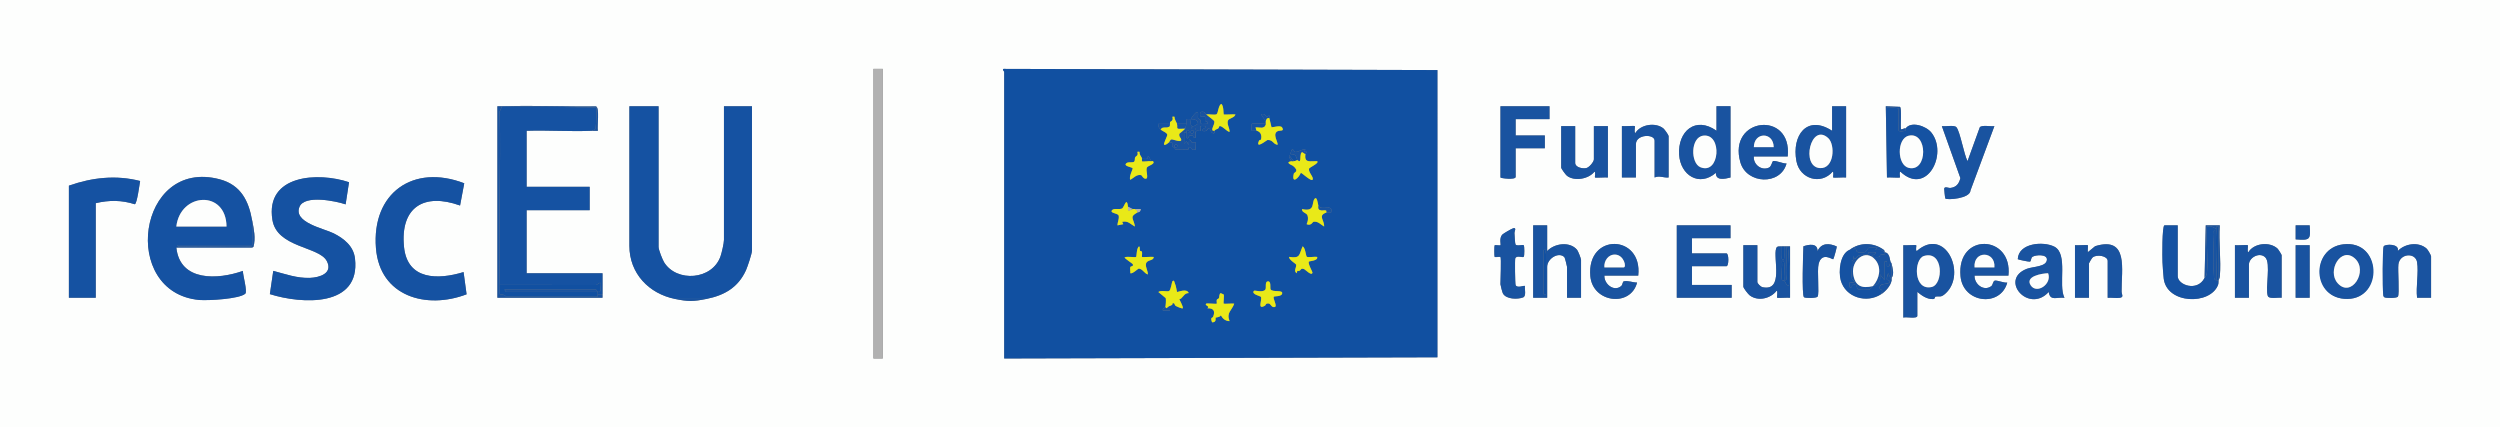 <?xml version="1.0" encoding="UTF-8"?>
<svg id="Warstwa_1" xmlns="http://www.w3.org/2000/svg" version="1.1" viewBox="0 0 513.84 87.84">
  <rect x="0" y="0" width="513.84" height="87.84" fill="#808080" stroke="none"/>
  <!-- Generator: Adobe Illustrator 29.6.1, SVG Export Plug-In . SVG Version: 2.1.1 Build 9)  -->
  <defs>
    <style>
      .st0 {
        fill: #b1b1b1;
      }

      .st1 {
        fill: #fdfefd;
      }

      .st2 {
        fill: #1953a0;
      }

      .st3 {
        fill: #1552a2;
      }

      .st4 {
        fill: #e9e918;
      }

      .st5 {
        fill: #1150a1;
      }
    </style>
  </defs>
  <path class="st1" d="M513.84,0v87.84H0V0h513.84ZM181.44,14.16h-1.92v59.52h1.92V14.16ZM295.44,14.4l-89.16-.24c-.36.09.12.52.12.6v58.92l89.04-.24V14.4ZM103.2,21.84c-.32,0-.64,0-.96,0v39.36s21.6,0,21.6,0c0-.24,0-.48,0-.72.04-1.43-.03-2.89,0-4.32h-15.6v-12.96h12.96v-4.8h-12.96v-11.52c4.46-.15,8.98.2,13.44,0,.4-.02.8.02,1.2,0-.18-.9.4-4.75-.39-5.01-6.26.08-12.56-.23-18.81-.03-.16,0-.32,0-.48,0ZM138.72,61.44c2.74.56,3.74.55,6.48,0,3.69-.74,6.52-2.35,8.13-5.91.32-.72,1.23-3.41,1.23-4.05v-29.64h-5.76v27.48c0,.66-.46,2.67-.71,3.37-1.71,4.88-8.99,5.37-11.58,1.24-.36-.57-1.15-2.59-1.15-3.17v-28.92h-6v28.68c0,5.71,4.05,9.84,9.36,10.92ZM318.48,21.84h-10.08v14.64c0,.16,3.12.55,3.12-.12v-5.88h6v-2.64h-6v-3.36h6.96v-2.64ZM355.68,21.84h-2.88v5.04c-4.3-3.06-7.97.08-7.68,4.92.26,4.21,4.13,6.69,7.56,3.73-.06,1.68,1.82,1.26,3,.96v-14.64ZM379.44,21.84h-2.88v5.04c-5.19-3.38-8.33.97-7.33,6.25.69,3.66,5.02,4.98,7.45,2.15.31.18,0,1.08.12,1.2.09.1,2.21-.07,2.64,0v-14.64ZM387.84,36.48c.43-.07,2.55.1,2.64,0,.12-.12-.19-1.02.12-1.2,5.38,5.1,9.86-3.65,6.36-8.04-1.08-1.36-4.19-2.39-5.28-.84-.27-.14-.91.37-.96.12-.14-.71.21-4.34-.22-4.56l-2.9-.12.24,14.64ZM342.96,36.48v-8.52c0-.19-.82-1.36-1.07-1.57-1.62-1.31-4.7-.83-5.77.96-.32-.23.02-1.3-.12-1.44-.1-.1-2.21.07-2.64,0v10.56h2.88v-6.84c0-2.07,3.84-2.16,3.84-.72v7.56c1-.44,1.84.1,2.88,0ZM367.44,32.16c.98-9.53-12.4-8.07-9.73,1.21,1.3,4.51,8.26,4.79,9.49.23-.74.05-2.11-.62-2.73-.5-.26.05-.33,1.08-.87,1.34-1.55.74-3.29-.67-3.12-2.28h6.96ZM323.76,25.92h-2.88v8.52c0,.22.91,1.48,1.19,1.69,1.53,1.18,4.45.69,5.65-.85.31.18,0,1.08.12,1.2.09.1,2.21-.07,2.64,0v-10.56h-2.88v6.84c0,.51-.98,1.68-1.57,1.79-.79.15-2.27-.15-2.27-1.07v-7.56ZM404.4,33.12c-.73-1.34-1.52-6.05-2.28-6.96-.43-.51-2.29-.12-3-.24l3.81,10.68c-.27,1.16-.83,1.87-2.05,2.03-.38.05-1.18-.4-1.28.14-.02.1.17,1.96.24,2.03.33.35,5.1.04,5.17-1.67l4.91-13.21c-.72.12-2.57-.28-3,.24l-2.52,6.96ZM14.16,38.16v23.04h5.52v-19.44c2.72-.65,5.34-.65,8.02.22.47-.12.97-4.04,1.1-4.78-4.96-1.27-9.86-.72-14.64.96ZM51.84,45.36c-.72-4.1-2.34-7.38-6.71-8.53-16.93-4.44-20.53,23.3-4.17,24.81,1.72.16,8.27-.19,9.46-1.29.48-.45-.51-3.8-.49-4.68-5.11,1.81-12.94,2.26-13.68-4.8h15.6s.24-.12.24-.12c.52-1.83.07-3.65-.24-5.4ZM71.74,37.46c-6.33-2.14-17.24-1.58-15.76,7.72.92,5.77,9.62,5.46,11.19,8.49,1.3,2.51-1.48,3.37-3.45,3.45-2.67.11-5.05-.78-7.56-1.44l-.7,4.78c6.59,2.08,18.65,2.73,17.5-7.3-.29-2.57-2.26-4.13-4.4-5.2-2-1-8.38-2.22-7-5.47,1.06-2.49,7.44-1.18,9.47-.48l.7-4.54ZM94.56,42.24l.86-4.57c-10.51-4.06-19.05,2.01-18.15,13.34.79,9.94,10.37,12.64,18.63,9.48l-.62-4.57c-5.22,1.6-11.55,1.69-12.24-5.16-.82-8.15,4.06-11.2,11.52-8.52ZM318,46.32h-2.88v14.88h2.88v-6.36c0-1.7,2.39-3.16,3.54-1.98.1.1.54,1.84.54,1.98v6.36h2.88v-7.8c0-.26-.59-1.78-.82-2.06-1.49-1.77-4.64-1.34-6.14.26v-5.28ZM355.68,46.32h-11.04v14.88h11.28v-2.64h-8.16v-3.84h7.08c.53,0,.53-2.64,0-2.64h-7.08v-3.12h7.92v-2.64ZM456,57.6c.03-.17.22-.36.26-.81.28-3.34-.24-7.08-.02-10.47h-2.88l-.24,10.8c-1.49,2.91-5.52,1.47-5.52-.36v-10.44h-2.73c-.51.13-.44,6.68-.4,7.57.05.97.14,2.43.25,3.35.64,5.29,9.56,5.51,11.17,1.31.14-.36.06-.66.11-.96ZM474.72,46.32h-2.88v2.88c2.98.21,3.09.1,2.88-2.88ZM308.4,52.8c.2.2,0,4.85,0,5.64,0,.17.39,1.68.51,1.89.67,1.22,3,1.25,4.13.82.73-.27.31-1.67.4-2.35-.17-.17-1.59.53-1.92-.18-.11-.25-.17-5.26-.07-5.51.29-.69,1.5-.08,1.74-.31.16-.16.16-2.22,0-2.37-.18-.18-1.41.23-1.69-.15-.11-.14-.19-1.97-.22-2.38-.02-.31.5-1.15-.24-.97-.31.07-2.07,1.09-2.28,1.33-.66.75-.22,2.04-.35,2.17-.09.09-1.11-.09-1.2,0s-.09,2.32,0,2.4,1.11-.08,1.2,0ZM336.72,56.64c.93-8.51-10.64-8.84-9.85.13.48,5.48,8.28,6.45,9.61,1.31-.83.01-1.91-.46-2.72-.25-.3.08-.19.67-.57.99-1.48,1.21-3.52-.45-3.43-2.17h6.96ZM377.51,50.65c-1.56-.68-3.14-.78-3.95.95.02-1.66-1.71-1.38-2.9-.98-.06,1.28-.36,10.14.12,10.47.32.22,2.56.21,2.79-.12.41-.59-.14-5.37.22-6.74.67-2.56,2.85-.84,3-.95.11-.08.79-2.51.71-2.63ZM380.16,51.36c-1.98.84-2.3,4.45-1.81,6.25.97,3.55,5.32,4.81,8.29,2.87.93-.61,1.98-1.75,2.16-2.88.02-.15-.01-.32,0-.48.57-.81.19-2,0-2.88-.05-.23-.2-.36-.24-.48-.17-.51-.11-.99-.51-1.54-.26-.37-.63-.32-.69-.38-.03-.03.05-.33-.17-.48-2.1-1.55-4.93-1.6-7.03,0ZM391.2,50.4v14.88c.53-.22,2.88.32,2.88-.36v-4.92c.91.74,1.99,1.53,3.25,1.47.45-.02.31-.48.51-.51.92-.13,1.06.28,2.12-.72,4.27-4.03-.14-13.77-6-8.64-.31-.18,0-1.08-.12-1.2-.09-.1-2.21.07-2.64,0ZM412.8,56.64c.88-8.46-10.67-8.92-9.85.13.51,5.57,8.2,6.45,9.61,1.31-.68.11-2-.49-2.54-.4-.41.07-.39.88-.75,1.14-1.55,1.13-3.5-.41-3.44-2.18h6.96ZM424.32,61.2c-1.33-2.58.82-9.04-2.09-10.5-2.29-1.15-7.36-.74-7.5,2.58.07.1,2.29.55,2.48.51.31-.06.17-.76.55-1,.64-.41,3.03-.59,2.96.6-.08,1.49-2.88,1.38-4.14,1.88-5.75,2.24.39,9.28,4.51,4.75.29,1.95,1.66,1.01,3.24,1.2ZM433.2,61.2c.8-.08,1.75.12,2.52,0,.87-.13.36-.67.35-1.31-.06-4.37,1.54-11.44-5.43-9.3l-1.51,1.24c-.06-.3.08-1.36,0-1.44-.1-.1-2.21.07-2.64,0v10.8h2.88v-7.08c0-.07.6-1.08.73-1.19.85-.72,3.11-.34,3.11.71v7.56ZM468.96,61.2v-8.76c0-.09-.67-1.17-.83-1.33-1.62-1.51-4.87-1.15-6.01.73-.3-.02,0-1.32-.12-1.44-.1-.1-2.21.07-2.64,0v10.8h2.88v-6.84c0-1.42,2.19-2.65,3.37-1.45s-.04,6.25.5,7.9c.24.73,2.19.27,2.85.39ZM481.62,50.22c-6.8.83-6.27,11.34.89,11.22s7.04-12.19-.89-11.22ZM496.8,53.88c.36,2.08-.27,5.12,0,7.32h2.88v-8.52c0-.2-.67-1.35-.9-1.56-1.63-1.49-4.49-1.07-5.94.48.41-1.55-2.56-1.46-2.89-.97-.28.4-.24,8.74-.12,9.75.03.26,0,.55.24.72.32.22,2.56.21,2.79-.12.36-.52-.04-5.45.1-6.62.26-2.28,3.48-2.54,3.85-.47ZM366.24,50.64c-.41.04-.98-.15-1.17.39-.69,2.06,1.64,8.9-2.79,8-.4-.08-1.08-.76-1.08-1.08v-7.56h-2.88v8.52c0,.28.99,1.56,1.32,1.8,1.73,1.29,4.31.63,5.52-.96.3.02,0,1.32.12,1.44.09.09,2.21-.07,2.64,0v-10.56c-.16-.01-.32.01-.48,0-.08,0-.16,0-.24,0-.16,0-.32,0-.48,0s-.32-.02-.48,0ZM474.72,50.4h-2.88v10.8h2.88v-10.8Z"/>
  <path class="st5" d="M295.44,14.4v59.04l-89.04.24V14.76c0-.08-.48-.51-.12-.6l89.16.24ZM249.6,26.88c.29-.35.53-.3.79-.48.18-.13.17-.49.3-.49.62-.01,1.38,1.07,2.03,1.21.07-.75-.61-1.6-.32-2.34.21-.52,1.36-.54,1.53-1.26-.4-.07-2.32.09-2.4,0-.08-.08.03-1.72-.48-2.16-.64.21-.64,1.9-1,2.12s-1.6-.06-2.12.04c-.37-.29-.3-.71-1.2-.48-.35,1.53.77.75.96.96.06.07-.06.55,0,.79.07.29.7,0,.48.65-1.92.12-1.13.05-1.45-.77-.09-.22-.43-.18-.47-.35-.11-.46.27-1.75-.49-1.13-.2.17-.91,1-.95,1.29.66,0,1.41.15,1.42.95-1.29.91-1.65.74-1.42-.95-.21,0-.92-.04-.96,0-.07.06.05.73,0,.96h-1.92c-.09-.26-.31-.54-.48-1.08-.1-.33.17-.43-.48-.36.3.87-.37.91-.47,1.13-.05.11.02.26,0,.32h-2.4c-.07.56.1.84.48,1.2.31.29,1.34.61,1.37,1.08.02.24-.85,1.84-.65,2.04.4.06.66-.26.96-.48,1.19-.23.48.54.77.91.1.12.4.02.43.05-.26-.26.21-.75.48-.48s-.22.73-.48.48c.03.03-.11.41.16.48.24.06,2.33.06,2.57,0,.27-.07-.04-.6.51-.49.12.03.18.82,1.08.48-.04-.3.07-1.38,0-1.44-.07-.06-.55.06-.79,0-.12-.03-.68-1.56-.65.48l-.48-.72-.48.48v-2.4s.46.26.48.24c.03-.03-.03-.99.48-.48s-.45.44-.48.48-.03.92,0,.96c.34.44.44-.47.83-.49.95-.07.28.6,1.09.49-.38-2.14.73-1.2.96-1.44.08-.08-.09-.88,0-.96.03-.03.92-.03.96,0,.51.41-.99.55-.48.96.26.21,1.04.01,1.08-.48.53-.14.43.75.96.96s.31-.42.36-.48ZM260.88,24.24c-.04-.11.05-.45,0-.48-.07-.05-.41.25-.58.24-.07,0-.32-.84-1.1-.48l.96,1.44c-.03.15.03.33,0,.48-.47-.07-2.78-.1-2.88,0-.05.05-.06,1.39,0,1.44.08.07.71-.04.96,0,.84.14,1.17.92.95,1.76-.04.18-.37.17-.39.23-.91,2,1.56-.09,1.72-.09,1.17-.05,1.08.81,2.04.99.3-.35-1.29-2.38.2-2.86.32-.1,1.29.13.75-.72-.32-.5-2.06.06-2.15-.02-.07-.07-.33-1.48-.48-1.92ZM268.32,31.68l.3-.48h-.55s.25-.48.25-.48c-.81-.13-1.24.52-2.05.51-.47,0-.55-1.49-1.07.45,1.16.02,1.1.27,1.44,1.2-.1.01-.3.24-.72.24l-.96-1.2c-.16.2.42,1.17.48,1.2-1.49.28.14.83.3.96,1.42,1.15.25,1.34.18,1.6-.52,2.24,1.01.94,1.44-.16.11-.08,2.09,1.79,2.39,1.44.4-.46-.8-1.4-.72-2.24.03-.34,2.2-1.14,1.68-1.6-1.39-.04-2.7.48-2.4-1.44ZM234.72,32.64c-.08-.48-.29-.43-.49-1.06-.1-.3.23-.46-.47-.38.26.84-.28.84-.46,1.15-.11.21.03.71-.24.91-.36.26-1.42-.13-1.7.46-.22.48,1.26.61,1.43.86.1.15-.85,1.83-.47,2.38.73-.41,1.28-1.16,2.23-.96.13.03.47.86,1,.72.55-.09-.08-1.63.15-2.25.16-.43,1.89-.73,1.26-1.35-.06-.05-.28.06-.33,0-.08-.08-.53-1.21-.72-.96.11.75-.67.45-1.2.48ZM270.96,42.24c-.1-.33-.25-1.88-.72-1.44-.77.73.22,2.83-2.64,2.16-.07.77.96.73,1.15,1.36.18.58.05,1.22-.2,1.75.9.41,1.28-.46,1.36-.48.92-.22,1.52.56,2.24.96.07-1.36-1.37-2.25.48-2.88.22-.08.68.06.96,0,.47-1.97-1.92-.15-2.64-1.44ZM231.84,42.48c-.26-2.18-.8.12-1.2.36-.55.33-1.85-.19-2.16.48-.24.52,1.32.5,1.44,1.01.16.64-.26,1.35-.25,1.99l1.2-.24-.24-.48c1.22-.29,1.7.48,2.64.96-.29-1.75-1.21-1.93.48-2.88.24-.13.58.09.72-.72-.4.02-.81-.03-1.2,0-.16.01-.32-.02-.48,0l-.96-.48ZM234.32,51.54c-.15-.35.04-.74-.19-.89-.54.26-.51,2.04-.61,2.15-.19.18-1.98-.2-2.39.13.15.28,1.62,1.23,1.67,1.33.31.52-.43.44-.48.63-.09.36.05.88,0,1.28.51.16,1.59-1,1.78-.97.8.13,1.09.99,1.82,1.21.06-.72-.51-1.47-.38-2.18.18-.93,1.62-.55,1.58-1.42-.4-.07-2.32.09-2.4,0-.06-.07.07-.74,0-1.04-.05-.18-.37-.16-.4-.23ZM268.59,52.77c-.22-.14-.27-1.87-.87-2.12-.76,1.77-.42,2.5-2.76,2.16-.14.55,1.42,1.39,1.44,1.61.08.61-.6,1.27.12,1.75l.11-.48c.92.16.5-.74,1.43-.36.19.08,1.57,1.5,1.69.71.03-.18-1.03-1.93-.72-2.27.1-.11,1.95-.17,1.68-.96-.49-.11-1.82.16-2.13-.03ZM240.48,62.88c.77-.3.38-.4.48-.47.46-.34.44.32.66.46s1.33.62,1.49.5c.08-.48-.77-1.83-.72-1.91.01-.02.22.03.37-.11.5-.45.74-1.12,1.55-1.1-.34-1.08-2.32-.13-2.4-.24-.06-.08-.2-1.33-.46-1.82-.09-.17-.09-.78-.5-.34-.08.08-.31,1.71-.64,1.95s-1.67-.21-2.24.22l1.52,1.26c.1.3,0,1.59-.08,1.85-.03.1-.68.24-.48.72h1.44s0-.96,0-.96ZM261.16,59.48c-.17-.28.21-1.8-.64-1.64-.55.11-.23,1.31-.42,1.63-.44.79-2.2.14-2.35.29-.68.69,1.32,1.11,1.4,1.24.35.56-.85,2.78.81,1.85.29-.16.09-.52.79-.47.43.03.57.85,1.2.74.74-.13-.45-1.78-.11-2.16.06-.07,1.44,0,1.65-.51.42-1.02-1.92-.29-2.33-.97ZM251.5,60.51s-.55-.26-.58-.26c-.35.02-.28.81-.38,1-.11.22-.37.18-.45.38-.09.23.05.69-.01.77-.1.12-2.01-.12-2.16,0-.46.39.87.49.24.96,1.27-.05,1.66.57,1.18,1.74-.12.29-.64-.01-.22,1.14,1,.05.67-.89.72-.95.07-.07.91-.07,1.08-.49.4.7.94,1.17,1.8,1.2-.7-1.8.47-2.16.96-3.6-.38-.07-2.07.09-2.16,0-.12-.12.15-1.68-.02-1.9Z"/>
  <path class="st3" d="M138.72,61.44c-5.31-1.08-9.36-5.21-9.36-10.92v-28.68h6v28.92c0,.58.8,2.6,1.15,3.17,2.59,4.13,9.86,3.64,11.58-1.24.25-.7.71-2.71.71-3.37v-27.48h5.76v29.64c0,.64-.91,3.33-1.23,4.05-1.61,3.56-4.44,5.17-8.13,5.91h-6.48Z"/>
  <path class="st3" d="M103.68,21.84l18.96.24c-.04,1.34-.06,2.9-.22,4.22-.07.53-.45.29-.74.58-4.46.2-8.98-.15-13.44,0v11.52h12.96v4.8h-12.96v12.96h15.6c-.03,1.43.04,2.89,0,4.32h-.96c.05-.13-.05-.42,0-.48.02-.03.42.1.49-.16.12-.47-.09-1.23,0-1.76l-.82.5-19.82-.02c-.3-11.87.24-23.78-.02-35.66l.5-1.06c.16,0,.32,0,.48,0Z"/>
  <path class="st3" d="M51.84,45.36v5.04h-15.36c-.05.42.54.23.84.24,4.63.19,9.31-.15,13.94,0,.22,0,.47.03.58.25h-15.6c.74,7.06,8.57,6.61,13.68,4.8-.02.89.97,4.24.49,4.68-1.19,1.1-7.74,1.44-9.46,1.29-16.35-1.51-12.75-29.25,4.17-24.81,4.37,1.15,6,4.43,6.71,8.53ZM46.56,46.56c-.09-7.58-9.5-7.01-10.32,0h10.32Z"/>
  <path class="st3" d="M71.74,37.46l-.7,4.54c-2.04-.69-8.42-2-9.47.48-1.38,3.25,5,4.47,7,5.47,2.14,1.08,4.11,2.63,4.4,5.2,1.15,10.04-10.91,9.39-17.5,7.3l.7-4.78c2.51.66,4.89,1.54,7.56,1.44,1.97-.08,4.75-.93,3.45-3.45-1.57-3.03-10.27-2.72-11.19-8.49-1.48-9.3,9.42-9.86,15.76-7.72Z"/>
  <path class="st3" d="M94.56,42.24c-7.45-2.68-12.33.37-11.52,8.52.69,6.85,7.02,6.76,12.24,5.16l.62,4.57c-8.26,3.16-17.84.46-18.63-9.48-.9-11.33,7.64-17.39,18.15-13.34l-.86,4.57Z"/>
  <path class="st3" d="M14.16,38.16c4.78-1.68,9.69-2.23,14.64-.96-.13.73-.63,4.66-1.1,4.78-2.68-.87-5.3-.87-8.02-.22v19.44h-5.52v-23.04Z"/>
  <rect class="st0" x="179.52" y="14.16" width="1.92" height="59.52"/>
  <path class="st2" d="M355.68,46.32v2.64h-7.92v3.12h7.08c.53,0,.53,2.64,0,2.64h-7.08v3.84h8.16v2.64h-11.28v-14.88h11.04Z"/>
  <path class="st2" d="M355.68,21.84v14.64c-1.18.3-3.06.72-3-.96-3.42,2.97-7.3.48-7.56-3.73-.3-4.83,3.37-7.98,7.68-4.92v-5.04h2.88ZM350.1,27.88c-2.67.33-2.65,5.65-.6,6.49,4,1.64,4.55-6.98.6-6.49Z"/>
  <path class="st2" d="M391.2,50.4c.43.07,2.55-.1,2.64,0,.12.12-.19,1.02.12,1.2,5.85-5.13,10.27,4.6,6,8.64-1.05.99-1.2.58-2.12.72-.2.03-.06.49-.51.51-1.26.07-2.34-.72-3.25-1.47v4.92c0,.68-2.35.14-2.88.36v-14.88ZM395.45,52.61c-2.13.63-2.21,7.23,1.58,6.38,2.43-.55,2.47-7.57-1.58-6.38Z"/>
  <path class="st2" d="M379.44,21.84v14.64c-.43-.07-2.55.1-2.64,0-.12-.12.19-1.02-.12-1.2-2.43,2.83-6.76,1.51-7.45-2.15-1-5.28,2.14-9.63,7.33-6.25v-5.04h2.88ZM375.77,28.39c-3.58-3.31-5.71,5.92-1.7,6.16,2.94.18,3.16-4.8,1.7-6.16Z"/>
  <path class="st3" d="M387.84,36.48v-14.4c.33-.11,2.4.12,2.4.24v4.44c0,.39.99.23,1.28.12.34-.12.11-.4.16-.48,1.09-1.55,4.2-.52,5.28.84,3.5,4.39-.98,13.14-6.36,8.04-.31.18,0,1.08-.12,1.2-.09.1-2.21-.07-2.64,0ZM392.33,27.89c-2.51.55-2.45,6.06,0,6.62,3.95.9,3.92-7.49,0-6.62Z"/>
  <path class="st3" d="M456,57.6c-.06.3.02.6-.11.96-1.61,4.2-10.53,3.97-11.17-1.31-.11-.93-.2-2.39-.25-3.35-.04-.89-.11-7.44.4-7.58h2.73v10.45c0,1.83,4.03,3.27,5.52.36.21-.4.41-.34.49-1.07.32-2.95-.25-6.47,0-9.49.98-.2,1.19.12,1.92.48,0,.08,0,.16,0,.24-.73-.13-.46.37-.48.83-.1,2.49-.22,6-.01,8.42.04.43-.06.94.49,1.07.13.03.32-.02.48,0Z"/>
  <path class="st2" d="M318.48,21.84v2.64h-6.96v3.36h6v2.64h-6v5.88c0,.67-3.12.28-3.12.12v-14.64h10.08Z"/>
  <path class="st2" d="M318,46.32v5.28c1.49-1.59,4.64-2.03,6.14-.26.23.28.82,1.8.82,2.06v7.8h-2.88v-6.36c0-.14-.44-1.89-.54-1.98-1.16-1.18-3.54.28-3.54,1.98v6.36h-2.88v-14.88h2.88ZM317.28,51.36v9.12h.48v-8.28c0-.22-.18-.51,0-.84h-.48Z"/>
  <path class="st2" d="M424.32,61.2c-1.58-.19-2.95.76-3.24-1.2-4.11,4.53-10.25-2.51-4.51-4.75,1.26-.49,4.06-.38,4.14-1.88.07-1.19-2.32-1.01-2.96-.6-.38.24-.24.94-.55,1-.19.04-2.41-.4-2.48-.51.14-3.32,5.22-3.73,7.5-2.58,2.92,1.46.77,7.92,2.09,10.5ZM420.96,56.16c-1.25.03-4.81.61-3.57,2.49s4.43-.29,3.57-2.49Z"/>
  <path class="st2" d="M404.4,33.12l2.52-6.96c.43-.52,2.28-.12,3-.24l-4.91,13.21c-.07,1.72-4.84,2.02-5.17,1.67-.07-.07-.25-1.93-.24-2.03.1-.53.9-.09,1.28-.14,1.22-.15,1.77-.87,2.05-2.03l-3.81-10.68c.72.12,2.58-.28,3,.24.76.91,1.55,5.62,2.28,6.96Z"/>
  <path class="st2" d="M367.44,32.16h-6.96c-.17,1.61,1.57,3.02,3.12,2.28.54-.26.61-1.29.87-1.34.62-.12,1.99.56,2.73.5-1.23,4.55-8.19,4.28-9.49-.23-2.67-9.28,10.71-10.74,9.73-1.21ZM364.56,30.24c-.04-3.17-4.04-3.17-4.08,0h4.08Z"/>
  <path class="st2" d="M481.62,50.22c7.93-.96,8.33,11.11.89,11.22s-7.68-10.4-.89-11.22ZM484.01,53.12c-2.84-2.56-5.81,2.54-3.53,5.09,2.81,3.15,6.37-2.54,3.53-5.09Z"/>
  <path class="st2" d="M496.8,53.88c-.36-2.07-3.58-1.8-3.85.47-.14,1.17.26,6.1-.1,6.62-.23.33-2.47.34-2.79.12-.25-.17-.21-.47-.24-.72-.12-1-.16-9.35.12-9.75.34-.49,3.3-.57,2.89.97,1.44-1.55,4.3-1.97,5.94-.48.24.21.9,1.36.9,1.56v8.52h-2.88c-.27-2.2.36-5.24,0-7.32Z"/>
  <path class="st2" d="M412.8,56.64h-6.96c-.07,1.77,1.89,3.31,3.44,2.18.36-.26.33-1.07.75-1.14.53-.09,1.86.51,2.54.4-1.41,5.14-9.11,4.26-9.61-1.31-.82-9.05,10.73-8.59,9.85-.13ZM409.92,54.96c.29-3.41-4.36-3.55-4.08,0h4.08Z"/>
  <path class="st2" d="M336.72,56.64h-6.96c-.09,1.72,1.95,3.39,3.43,2.17.38-.31.26-.91.57-.99.81-.2,1.89.27,2.72.25-1.33,5.13-9.13,4.17-9.61-1.31-.79-8.97,10.78-8.64,9.85-.13ZM329.76,54.96h3.96c.64,0,.08-2.51-1.69-2.63-1.44-.1-2.4,1.28-2.27,2.63Z"/>
  <path class="st2" d="M433.2,61.2v-7.56c0-1.05-2.26-1.44-3.11-.71-.13.11-.73,1.12-.73,1.19v7.08h-2.88v-10.8c.43.07,2.55-.1,2.64,0,.08.08-.06,1.14,0,1.44l1.51-1.24c6.97-2.14,5.37,4.93,5.43,9.3,0,.64.53,1.17-.35,1.31-.77.12-1.72-.08-2.52,0Z"/>
  <path class="st2" d="M468.96,61.2c-.65-.12-2.61.34-2.85-.39-.54-1.64.66-6.71-.5-7.9s-3.37.03-3.37,1.45v6.84h-2.88v-10.8c.43.07,2.55-.1,2.64,0,.12.12-.18,1.43.12,1.44,1.14-1.87,4.39-2.24,6.01-.73.17.15.83,1.24.83,1.33v8.76Z"/>
  <path class="st2" d="M323.76,25.92v7.56c0,.93,1.49,1.23,2.27,1.07.59-.12,1.57-1.28,1.57-1.79v-6.84h2.88v10.56c-.43-.07-2.55.1-2.64,0-.12-.12.19-1.02-.12-1.2-1.2,1.54-4.12,2.03-5.65.85-.28-.22-1.19-1.47-1.19-1.69v-8.52h2.88Z"/>
  <path class="st2" d="M342.96,36.48c-1.04.1-1.88-.44-2.88,0v-7.56c0-1.44-3.84-1.35-3.84.72v6.84h-2.88v-10.56c.43.07,2.54-.1,2.64,0,.14.14-.21,1.21.12,1.44,1.06-1.8,4.14-2.27,5.77-.96.25.2,1.07,1.37,1.07,1.57v8.52Z"/>
  <path class="st2" d="M367.44,50.64c.16.01.32-.02.48,0v10.56c-.43-.07-2.55.09-2.64,0-.12-.12.18-1.43-.12-1.44-1.21,1.59-3.79,2.26-5.52.96-.33-.24-1.32-1.52-1.32-1.8v-8.52h2.88v7.56c0,.31.68.99,1.08,1.08,4.42.9,2.1-5.94,2.79-8,.18-.54.75-.35,1.17-.39.02.6-.03,1.2,0,1.8.01.32-.2,1,.36.84.28-.08.04-2.2.12-2.64.16,0,.32,0,.48,0-.19,2.08.26,4.58,0,6.6-.04.35-.19.75-.48.36-.1-1.11.14-2.41,0-3.48-.04-.35-.18-.74-.48-.35.17,1.02-.24,2.78,0,3.68.07.27.46.13.48.16.05.05.6,1.42.96.96.24-.31-.01-6.97-.24-7.92Z"/>
  <path class="st2" d="M308.4,52.8c-.09-.08-1.11.09-1.2,0s-.09-2.32,0-2.4c.09-.09,1.11.09,1.2,0,.13-.13-.31-1.42.35-2.17.21-.24,1.97-1.25,2.28-1.33.74-.18.23.67.24.97.03.41.11,2.24.22,2.38.28.39,1.51-.02,1.69.15.16.16.16,2.22,0,2.37-.24.24-1.45-.38-1.74.31-.11.25-.05,5.26.07,5.51.33.72,1.75.01,1.92.18-.1.69.32,2.08-.4,2.35-1.13.43-3.46.4-4.13-.82-.12-.21-.51-1.72-.51-1.89,0-.79.2-5.44,0-5.64Z"/>
  <path class="st3" d="M380.16,51.36c.14-.06.54.08.79,0,.27-.08.09-.57.28-.48.55.24-.29,1.3,1.93.97.5-.07.73-.91,1-.96.54-.11,1.19.04,1.74,0l-.48.48c.41.03.87-.08,1.27.01.04,0,.63.44.65.47.4.62-.57.41-.89.55-.08.04.02.35-.41.42-.19.03-1.05.01-1.09-.02-.51-.41.99-.55.48-.96-.05-.04-1.08-.04-1.27,0-.18.04-.15.43-.33.47-1.08.24-1.67-.3-2.6.96l-.36-.72.24,1.2-.48-.24c.12,1.18-.16,2.6-.02,3.74.05.39,1.49.85-.46.82v.96c.64.23.4-.43.63-.48,1.21-.29.61.72,1.2.94.29.1,1.76.09,2.14.04.28-.03.63-.51.83-.74,1.38-.34,1.62-1.02,1.44-2.4l.96,1.2v-3.84h.48s0,.96,0,.96h.48s.24-.96.24-.96c.04.12.19.25.24.48-.05.95.08,1.93,0,2.88-.01.16.02.33,0,.48l-.72-1.44c-.06.41-.33.86-.26,1.29.03.15.92.18.49.63-.47.49-2.23-.03-1.92,1.29.04.17.84.11.24,1.11-2.97,1.94-7.32.68-8.29-2.87-.49-1.8-.17-5.41,1.81-6.25Z"/>
  <path class="st2" d="M377.51,50.65c.08.11-.61,2.54-.71,2.63-.15.12-2.34-1.61-3,.95-.36,1.37.19,6.15-.22,6.74-.23.33-2.47.34-2.79.12-.48-.33-.18-9.19-.12-10.47,1.18-.4,2.92-.68,2.9.98.81-1.73,2.39-1.63,3.95-.95Z"/>
  <rect class="st2" x="471.84" y="50.4" width="2.88" height="10.8"/>
  <path class="st2" d="M103.2,21.84l-.5,1.06c.26,11.87-.28,23.79.02,35.66,0,.37-.07,1.85,0,1.92.06.05.96-.07,1.3.5h18.51c.48.03.27-.32.34-.5h.96c0,.24.01.48,0,.72h-21.6s0-39.36,0-39.36c.32,0,.64,0,.96,0Z"/>
  <path class="st0" d="M295.44,73.44v-.48c0-19.36,0-38.72,0-58.08v-.48,59.04Z"/>
  <path class="st2" d="M380.16,51.36c2.1-1.61,4.94-1.55,7.03,0,.21.16.14.46.17.48.05.06.42.01.69.38.4.55.34,1.03.51,1.54l-.24.96h-.48s0-.96,0-.96h-.48v3.84l-.96-1.2c.18,1.37-.06,2.06-1.44,2.4,1.32-1.49,1.85-3.77.48-5.4-1.97-2.36-4.94.06-4.55,2.86.34,2.5,1.73,3.12,4.07,2.54-.2.23-.55.7-.83.74-.39.05-1.85.06-2.14-.04-.59-.21.01-1.22-1.2-.94-.24.06.01.71-.63.48v-.96c1.95.03.5-.43.46-.82-.14-1.14.14-2.56.02-3.74l.48.24-.24-1.2.36.72c.93-1.26,1.52-.72,2.6-.96.18-.04.15-.43.33-.47.2-.05,1.22-.04,1.27,0,.51.41-.99.55-.48.96.04.03.91.05,1.09.02.44-.07.33-.39.41-.42.33-.15,1.3.06.89-.55-.02-.03-.61-.46-.65-.47-.4-.09-.86.02-1.27-.01l.48-.48c-.56.05-1.21-.1-1.74,0-.27.05-.5.89-1,.96-2.22.32-1.38-.73-1.93-.97-.2-.09-.02.4-.28.48-.25.08-.65-.06-.79,0Z"/>
  <path class="st2" d="M474.72,46.32c.21,2.98.1,3.09-2.88,2.88v-2.88h2.88Z"/>
  <path class="st2" d="M387.84,36.48l-.24-14.64,2.9.12c.42.22.08,3.85.22,4.56.05.25.69-.26.96-.12-.06.08.17.36-.16.48-.29.11-1.28.27-1.28-.12v-4.44c0-.12-2.07-.35-2.4-.24v14.4Z"/>
  <path class="st2" d="M453.12,57.12l.24-10.8h2.88c-.23,3.38.29,7.13.02,10.47-.04.45-.23.64-.26.81v-11.04c-.66-.08-.42.03-.48.48-.73-.36-.94-.68-1.92-.48-.25,3.02.33,6.54,0,9.49-.08.73-.28.67-.49,1.07Z"/>
  <path class="st2" d="M51.84,50.88c-.11-.22-.36-.24-.58-.25-4.64-.14-9.31.2-13.94,0-.29-.01-.89.18-.84-.24h15.36v-5.04c.31,1.75.76,3.57.24,5.4l-.24.12Z"/>
  <path class="st2" d="M103.68,21.84c6.25-.2,12.55.12,18.81.03.8.26.22,4.11.39,5.01-.4.01-.8-.02-1.2,0,.29-.29.67-.06.74-.58.16-1.32.18-2.88.22-4.22l-18.96-.24Z"/>
  <path class="st5" d="M367.44,50.64c.23.95.48,7.6.24,7.92-.36.46-.91-.9-.96-.96-.02-.03-.41.11-.48-.16-.23-.9.18-2.66,0-3.68.3-.39.43,0,.48.35.14,1.08-.1,2.38,0,3.48.29.39.44,0,.48-.36.26-2.02-.19-4.52,0-6.6.08,0,.16,0,.24,0Z"/>
  <path class="st2" d="M388.8,57.6c-.18,1.13-1.23,2.27-2.16,2.88.6-1.01-.2-.94-.24-1.11-.31-1.32,1.45-.8,1.92-1.29.43-.44-.47-.47-.49-.63-.08-.43.2-.87.26-1.29l.72,1.44Z"/>
  <path class="st2" d="M145.2,61.44c-2.74.55-3.74.56-6.48,0h6.48Z"/>
  <path class="st5" d="M366.72,50.64c-.08.44.16,2.56-.12,2.64-.56.16-.34-.52-.36-.84-.03-.6.02-1.2,0-1.8.16-.02.32,0,.48,0Z"/>
  <path class="st2" d="M388.8,57.12c.08-.95-.05-1.93,0-2.88.19.88.57,2.07,0,2.88Z"/>
  <path class="st2" d="M244.8,24.48c.04-.29.75-1.13.95-1.29.77-.63.38.66.49,1.13.04.17.38.13.47.35.32.82-.47.89,1.45.77.22-.65-.41-.36-.48-.65-.05-.24.06-.72,0-.79-.19-.21-1.31.57-.96-.96.9-.23.83.19,1.2.48.28.22,1.62,1.26,1.65,1.36.24.74-1.05,2.07.03,2-.05.06.17.69-.36.48s-.44-1.11-.96-.96c-.04.5-.82.69-1.08.48-.51-.41.98-.55.48-.96-.04-.03-.92-.04-.96,0-.08.08.08.88,0,.96-.24.24-1.34-.7-.96,1.44-.81.11-.14-.56-1.09-.49-.39.03-.49.93-.83.49-.03-.04-.03-.92,0-.96s.99.03.48-.48-.44.45-.48.48c-.02.02-.45-.28-.48-.24v2.4s.48-.48.48-.48l.48.72c-.02-2.03.53-.51.65-.48.24.05.72-.06.79,0,.07.07-.04,1.14,0,1.44-.9.33-.96-.46-1.08-.48-.55-.12-.24.41-.51.49-.24.06-2.33.06-2.57,0-.27-.07-.13-.45-.16-.48.26.26.75-.21.48-.48s-.73.22-.48.48c-.03-.03-.33.08-.43-.05-.3-.37.42-1.15-.77-.91.15-.11.24-.59.59-.63.27-.03,2.25.85,1.93-.08-.11-.32-.45-.41-.36-1.05.02-.11,1.03-.77,1.2-1.13.11-.22.18-.69.24-.96.05-.24-.07-.9,0-.96.04-.04.75,0,.96,0-.23,1.69.13,1.86,1.42.95-.02-.8-.77-.95-1.42-.95ZM244.92,26.16v.24c.16-.08.16-.16,0-.24ZM245.64,26.4v.24c.16-.08.16-.16,0-.24ZM245.28,26.88c-.26-.26-.74.22-.48.48s.74-.22.48-.48Z"/>
  <path class="st4" d="M251.5,60.51c.17.22-.1,1.78.02,1.9.09.09,1.78-.07,2.16,0-.49,1.44-1.66,1.8-.96,3.6-.86-.02-1.4-.5-1.8-1.2-.16.42-1,.42-1.08.49-.05.05.28,1-.72.95-.42-1.15.1-.85.22-1.14.48-1.18.08-1.8-1.18-1.74.64-.47-.7-.57-.24-.96.14-.12,2.05.11,2.16,0,.07-.08-.07-.54.01-.77.07-.2.33-.17.45-.38.1-.19.03-.98.38-1,.03,0,.56.24.58.26Z"/>
  <path class="st4" d="M266.64,32.88c.07,0,.42.29.47.24.3-.26-.11-1.34.49-1.92l.72.48c-.3,1.93,1.01,1.4,2.4,1.44.51.46-1.65,1.26-1.68,1.6-.08.84,1.12,1.77.72,2.24-.3.35-2.28-1.52-2.39-1.44-.43,1.11-1.96,2.4-1.44.16.06-.26,1.24-.46-.18-1.6-.16-.13-1.79-.68-.3-.96.05.03.34,0,.48,0,.42,0,.62-.23.72-.24Z"/>
  <path class="st4" d="M239.52,63.12c.08-.26.18-1.55.08-1.85l-1.52-1.26c.57-.43,1.9.03,2.24-.22s.56-1.86.64-1.95c.41-.43.41.17.5.34.26.49.41,1.74.46,1.82.08.1,2.05-.84,2.4.24-.81-.01-1.05.65-1.55,1.1-.15.14-.36.09-.37.11-.05.09.8,1.44.72,1.91-.16.13-1.28-.36-1.49-.5-.22-.14-.21-.79-.66-.46-.11.08.29.17-.48.47-.54.21-.71.78-.96.24Z"/>
  <path class="st4" d="M236.64,33.12c.05.05.27-.06.33,0,.63.62-1.1.92-1.26,1.35-.23.62.39,2.16-.15,2.25-.53.14-.87-.69-1-.72-.96-.2-1.5.55-2.23.96-.39-.55.57-2.23.47-2.38-.17-.24-1.65-.38-1.43-.86.28-.6,1.33-.2,1.7-.46.28-.2.13-.7.24-.91.17-.31.72-.31.46-1.15.69-.08.37.08.47.38.2.64.41.58.49,1.06.02.11-.04.45,0,.48.15.11,1.53-.08,1.92,0Z"/>
  <path class="st2" d="M295.44,72.96V14.88c0,19.36,0,38.72,0,58.08Z"/>
  <path class="st4" d="M260.88,24.24c.15.44.41,1.85.48,1.92.08.07,1.83-.49,2.15.02.54.85-.43.61-.75.72-1.49.48.1,2.52-.2,2.86-.97-.17-.87-1.03-2.04-.99-.15,0-2.62,2.09-1.72.09.03-.06.35-.06.39-.23.21-.84-.12-1.62-.95-1.76l-.24-.72c.95-.11,1.91.45,2.16-.72.03-.15-.03-.33,0-.48.1-.48.1-.72.72-.72Z"/>
  <path class="st4" d="M268.59,52.77c.3.2,1.64-.07,2.13.03.27.8-1.57.85-1.68.96-.31.34.75,2.09.72,2.27-.12.79-1.5-.63-1.69-.71-.93-.39-.52.52-1.43.36l-.11.48c-.72-.48-.04-1.14-.12-1.75-.03-.21-1.58-1.05-1.44-1.61,2.34.34,1.99-.38,2.76-2.16.6.26.65,1.98.87,2.12Z"/>
  <path class="st4" d="M234.32,51.54c.03.07.36.05.4.23.08.3-.06.96,0,1.04.08.09,2-.07,2.4,0,.04.87-1.4.49-1.58,1.42-.14.71.44,1.46.38,2.18-.73-.22-1.02-1.08-1.82-1.21-.19-.03-1.27,1.13-1.78.97.05-.4-.1-.92,0-1.28.05-.19.79-.11.48-.63-.05-.09-1.52-1.05-1.67-1.33.41-.33,2.2.05,2.39-.13.11-.1.07-1.88.61-2.15.24.15.04.55.19.89Z"/>
  <path class="st4" d="M261.16,59.48c.41.69,2.76-.05,2.33.97-.21.5-1.59.44-1.65.51-.34.38.85,2.03.11,2.16-.63.11-.77-.72-1.2-.74-.71-.04-.51.31-.79.47-1.66.93-.45-1.29-.81-1.85-.08-.13-2.08-.55-1.4-1.24.15-.15,1.9.49,2.35-.29.18-.32-.14-1.52.42-1.63.85-.16.47,1.36.64,1.64Z"/>
  <path class="st4" d="M247.92,23.52c.52-.1,1.77.17,2.12-.04s.36-1.91,1-2.12c.51.44.4,2.08.48,2.16.08.09,2-.07,2.4,0-.17.72-1.32.74-1.53,1.26-.29.73.4,1.59.32,2.34-.65-.15-1.41-1.22-2.03-1.21-.13,0-.12.36-.3.49-.25.19-.49.13-.79.48-1.07.07.21-1.26-.03-2-.03-.1-1.37-1.14-1.65-1.36Z"/>
  <path class="st4" d="M272.64,43.68c-1.86.63-.41,1.52-.48,2.88-.71-.4-1.31-1.18-2.24-.96-.08.02-.46.89-1.36.48.25-.53.38-1.17.2-1.75-.2-.64-1.22-.59-1.15-1.36,2.87.67,1.88-1.43,2.64-2.16.46-.44.62,1.11.72,1.44.07.23-.08.66.22.85.57.38,1.68-.32,1.46.59Z"/>
  <path class="st4" d="M231.84,42.48c.03.23-.02.48,0,.72.4.2.82-.22.96-.24.16-.02.32.01.48,0,.3.19.56.32.48.72-1.69.95-.77,1.13-.48,2.88-.94-.48-1.42-1.25-2.64-.96l.24.48-1.2.24c-.01-.64.4-1.34.25-1.99-.12-.51-1.69-.49-1.44-1.01.31-.67,1.61-.15,2.16-.48.4-.24.93-2.55,1.2-.36Z"/>
  <path class="st4" d="M240.48,25.44c.03-.06-.04-.21,0-.32.1-.21.77-.25.47-1.13.65-.07.38.03.48.36.17.54.39.82.48,1.08.36,1.03-.61,1.08,1.68.96-.17.35-1.19,1.01-1.2,1.13-.09.64.25.73.36,1.05.32.92-1.66.04-1.93.08-.35.04-.44.53-.59.63-.3.21-.56.54-.96.48-.2-.21.66-1.8.65-2.04-.03-.46-1.06-.79-1.37-1.08.22-.77,1.2-.3,1.7-.59.26-.15.16-.49.22-.61Z"/>
  <path class="st2" d="M266.64,32.88c-.34-.93-.28-1.18-1.44-1.2.53-1.94.6-.46,1.07-.45.81.01,1.24-.64,2.05-.51l-.25.48h.55s-.3.48-.3.48l-.72-.48c-.6.57-.19,1.65-.49,1.92-.06.05-.4-.25-.47-.24Z"/>
  <path class="st3" d="M260.16,25.44c-.24,1.18-1.21.61-2.16.72l.24.72c-.25-.04-.88.06-.96,0-.06-.04-.05-1.39,0-1.44.1-.1,2.41-.07,2.88,0Z"/>
  <path class="st3" d="M240.48,25.44c-.07.12.04.46-.22.61-.49.29-1.48-.18-1.7.59-.37-.36-.55-.64-.48-1.2h2.4Z"/>
  <path class="st2" d="M270.96,42.24c.72,1.29,3.11-.53,2.64,1.44-.28.06-.74-.07-.96,0,.22-.91-.88-.21-1.46-.59-.3-.19-.15-.63-.22-.85Z"/>
  <path class="st3" d="M243.84,25.44c-.06.27-.13.74-.24.96-2.29.12-1.32.07-1.68-.96h1.92Z"/>
  <path class="st3" d="M260.16,24.96l-.96-1.44c.78-.36,1.03.48,1.1.48.17,0,.51-.3.58-.24.05.03-.04.37,0,.48-.62,0-.62.24-.72.72Z"/>
  <path class="st3" d="M234.72,32.64c.53-.03,1.31.27,1.2-.48.18-.26.64.88.72.96-.39-.08-1.77.11-1.92,0-.04-.03.02-.37,0-.48Z"/>
  <path class="st2" d="M240.48,62.88v.96s-1.44,0-1.44,0c-.2-.48.45-.62.48-.72.25.54.42-.03.96-.24Z"/>
  <path class="st2" d="M265.44,33.12c-.06-.03-.64-1-.48-1.2l.96,1.2c-.14,0-.43.03-.48,0Z"/>
  <path class="st0" d="M233.28,42.96c.39-.03.8.02,1.2,0-.14.81-.48.58-.72.72.08-.4-.18-.53-.48-.72Z"/>
  <path class="st0" d="M232.8,42.96c-.14.02-.55.44-.96.24-.03-.24.03-.49,0-.72l.96.48Z"/>
  <path class="st5" d="M102.72,58.56l19.82.02.82-.5c-.08.53.13,1.29,0,1.76-.07.26-.46.13-.49.16l-.36-.48h-18.84s.35.48.35.48h18.84c-.05.06.05.35,0,.48-.07.18.14.53-.34.5h-18.51c-.34-.57-1.25-.45-1.3-.5-.07-.06,0-1.55,0-1.92Z"/>
  <path class="st1" d="M46.56,46.56h-10.32c.82-7.01,10.23-7.58,10.32,0Z"/>
  <path class="st1" d="M350.1,27.88c3.95-.48,3.4,8.13-.6,6.49-2.05-.84-2.07-6.17.6-6.49Z"/>
  <path class="st1" d="M395.45,52.61c4.05-1.2,4.01,5.83,1.58,6.38-3.79.85-3.71-5.75-1.58-6.38Z"/>
  <path class="st1" d="M375.77,28.39c1.47,1.36,1.25,6.33-1.7,6.16-4.01-.24-1.89-9.47,1.7-6.16Z"/>
  <path class="st1" d="M392.33,27.89c3.92-.87,3.95,7.52,0,6.62-2.45-.56-2.51-6.07,0-6.62Z"/>
  <path class="st5" d="M455.52,47.04c.06-.45-.18-.55.48-.48v11.04c-.15-.02-.35.03-.48,0,.13-3.42-.17-6.9,0-10.32,0-.08,0-.16,0-.24Z"/>
  <path class="st2" d="M455.52,47.28c-.17,3.42.13,6.9,0,10.32-.55-.13-.46-.63-.49-1.07-.21-2.42-.09-5.94.01-8.42.02-.46-.25-.96.48-.83Z"/>
  <path class="st5" d="M317.28,51.36h.48c-.17.33,0,.62,0,.84v8.28h-.48v-9.12Z"/>
  <path class="st1" d="M420.96,56.16c.85,2.21-2.33,4.37-3.57,2.49s2.32-2.46,3.57-2.49Z"/>
  <path class="st1" d="M364.56,30.24h-4.08c.04-3.17,4.04-3.17,4.08,0Z"/>
  <path class="st1" d="M484.01,53.12c2.83,2.56-.73,8.24-3.53,5.09-2.27-2.55.7-7.65,3.53-5.09Z"/>
  <path class="st1" d="M409.92,54.96h-4.08c-.28-3.55,4.37-3.41,4.08,0Z"/>
  <path class="st1" d="M329.76,54.96c-.13-1.35.83-2.73,2.27-2.63,1.78.12,2.34,2.63,1.69,2.63h-3.96Z"/>
  <path class="st1" d="M384.96,58.8c-2.34.58-3.73-.04-4.07-2.54-.38-2.8,2.58-5.22,4.55-2.86,1.37,1.63.84,3.91-.48,5.4Z"/>
  <path class="st5" d="M245.28,26.88c.26.26-.22.74-.48.48s.22-.74.48-.48Z"/>
  <path class="st5" d="M245.64,26.4c.16.08.16.16,0,.24v-.24Z"/>
  <path class="st5" d="M244.92,26.16c.16.08.16.16,0,.24v-.24Z"/>
  <polygon class="st2" points="122.88 60 104.04 60 103.68 59.52 122.52 59.52 122.88 60"/>
</svg>